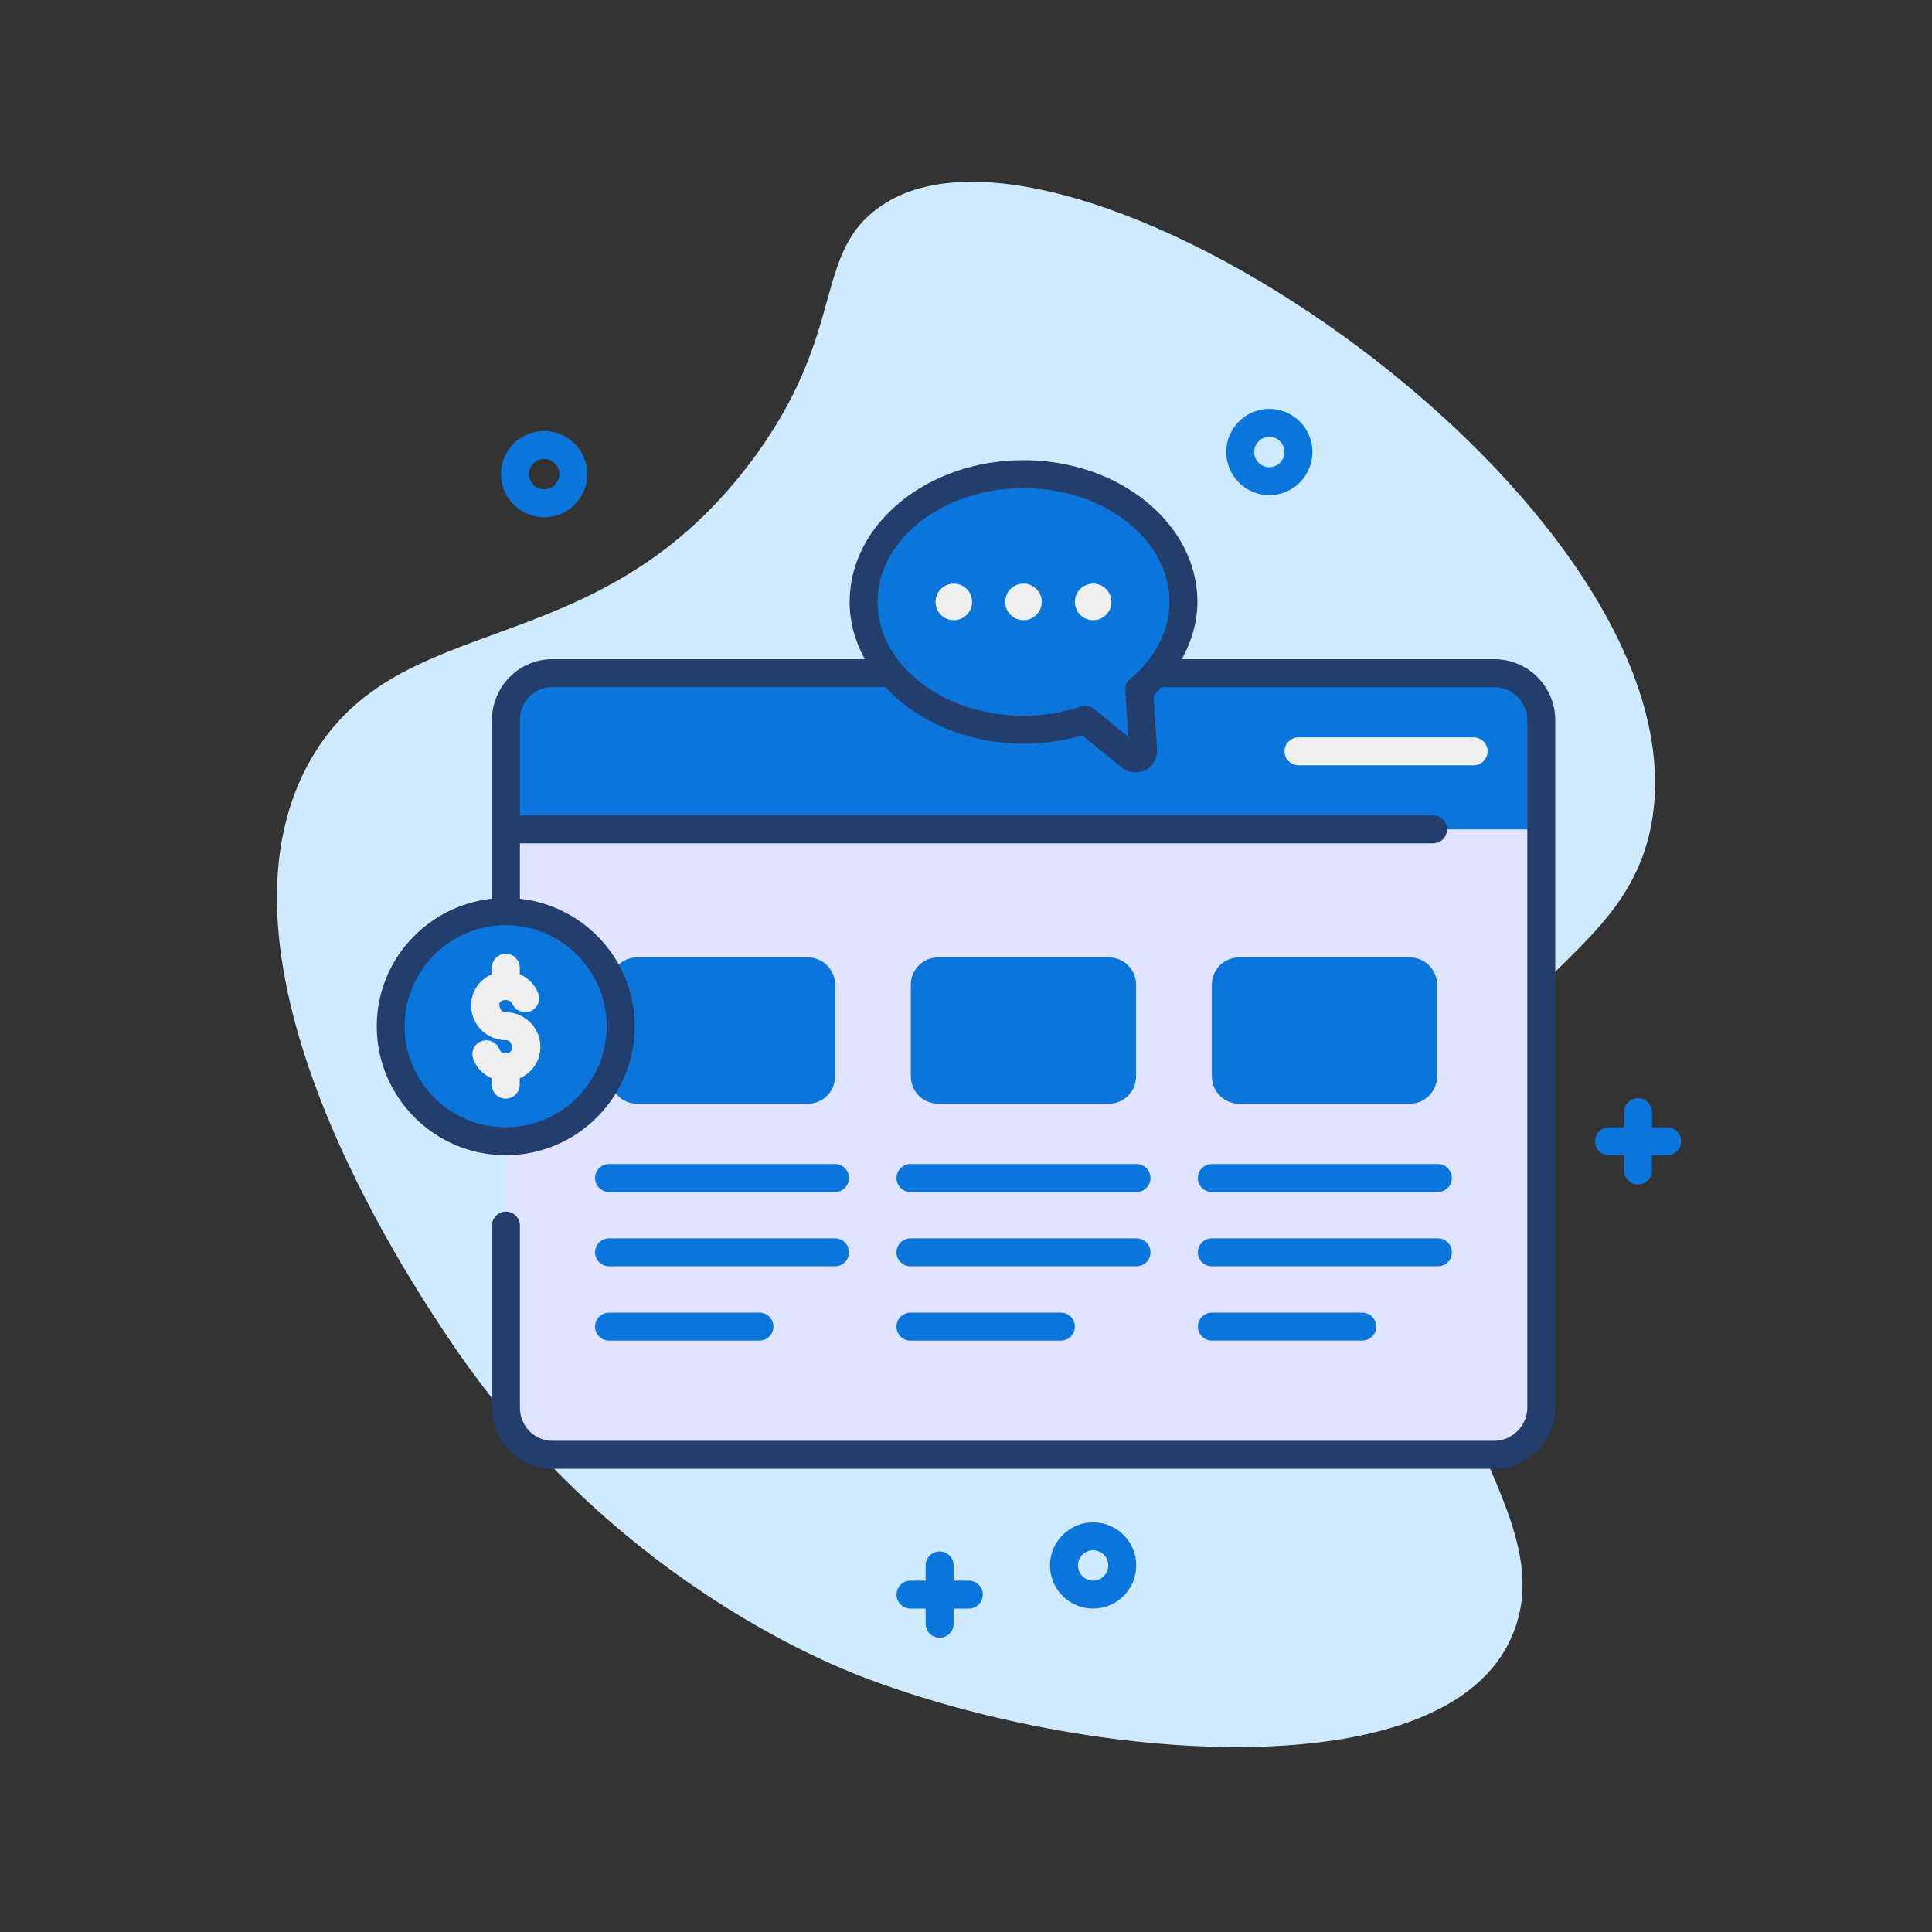<svg width="108" height="108" viewBox="0 0 108 108" fill="none" xmlns="http://www.w3.org/2000/svg">
<rect x="0" y="0" width="108" height="108" fill="#333333" stroke="none"/>
<path d="M84.32 91.886C80.195 100.03 60.729 98.514 48.288 93.768C45.998 92.893 33.932 88.011 25.163 74.946C22.845 71.49 10.895 53.686 17.395 42.418C22.338 33.849 33.188 37.305 41.832 26.008C47.573 18.505 45.235 14.018 49.495 11.355C60.351 4.564 94.938 28.239 92.385 45.636C91.179 53.846 82.607 54.521 80.304 65.264C77.579 77.996 87.985 84.649 84.32 91.886Z" fill="#CFEAFF"/>
<path d="M83.535 81.317H30.891C29.445 81.317 28.27 80.142 28.27 78.696V40.242C28.27 38.796 29.445 37.621 30.891 37.621H83.535C84.982 37.621 86.157 38.796 86.157 40.242V78.696C86.157 80.146 84.982 81.317 83.535 81.317Z" fill="#E1E4FF"/>
<path d="M86.16 40.249V46.361H28.264V40.249C28.264 38.79 29.442 37.633 30.879 37.633H83.542C84.982 37.63 86.16 38.79 86.16 40.249Z" fill="#0A76DB"/>
<path d="M33.256 43.205C33.924 43.205 34.466 42.663 34.466 41.995C34.466 41.328 33.924 40.786 33.256 40.786C32.588 40.786 32.047 41.328 32.047 41.995C32.047 42.663 32.588 43.205 33.256 43.205Z" fill="#0A76DB"/>
<path d="M37.989 43.205C38.657 43.205 39.198 42.663 39.198 41.995C39.198 41.328 38.657 40.786 37.989 40.786C37.321 40.786 36.779 41.328 36.779 41.995C36.779 42.663 37.321 43.205 37.989 43.205Z" fill="#0A76DB"/>
<path d="M42.723 43.205C43.391 43.205 43.932 42.663 43.932 41.995C43.932 41.328 43.391 40.786 42.723 40.786C42.055 40.786 41.514 41.328 41.514 41.995C41.514 42.663 42.055 43.205 42.723 43.205Z" fill="#0A76DB"/>
<path d="M82.377 41.218H72.586C72.155 41.218 71.805 41.568 71.805 41.999C71.805 42.43 72.155 42.78 72.586 42.78H82.377C82.808 42.78 83.158 42.43 83.158 41.999C83.158 41.568 82.808 41.218 82.377 41.218Z" fill="#EFEFEF"/>
<path d="M66.151 33.645C66.151 29.702 62.148 26.505 57.21 26.505C52.273 26.505 48.27 29.702 48.27 33.645C48.27 37.589 52.273 40.786 57.21 40.786C58.432 40.786 59.598 40.589 60.66 40.233L63.21 42.305C63.495 42.536 63.919 42.317 63.895 41.952L63.673 38.558C65.201 37.277 66.151 35.552 66.151 33.645Z" fill="#0A76DB"/>
<path d="M53.319 34.668C53.883 34.668 54.341 34.21 54.341 33.646C54.341 33.081 53.883 32.624 53.319 32.624C52.754 32.624 52.297 33.081 52.297 33.646C52.297 34.21 52.754 34.668 53.319 34.668Z" fill="#EFEFEF"/>
<path d="M57.213 34.668C57.778 34.668 58.235 34.21 58.235 33.646C58.235 33.081 57.778 32.624 57.213 32.624C56.649 32.624 56.191 33.081 56.191 33.646C56.191 34.21 56.649 34.668 57.213 34.668Z" fill="#EFEFEF"/>
<path d="M61.108 34.668C61.672 34.668 62.13 34.21 62.13 33.646C62.13 33.081 61.672 32.624 61.108 32.624C60.543 32.624 60.086 33.081 60.086 33.646C60.086 34.21 60.543 34.668 61.108 34.668Z" fill="#EFEFEF"/>
<path d="M45.154 61.699H35.62C34.776 61.699 34.092 61.014 34.092 60.171V55.046C34.092 54.202 34.776 53.518 35.62 53.518H45.154C45.998 53.518 46.682 54.202 46.682 55.046V60.171C46.682 61.014 45.998 61.699 45.154 61.699Z" fill="#0A76DB"/>
<path d="M61.978 61.699H52.444C51.6 61.699 50.916 61.014 50.916 60.171V55.046C50.916 54.202 51.6 53.518 52.444 53.518H61.978C62.822 53.518 63.507 54.202 63.507 55.046V60.171C63.507 61.014 62.822 61.699 61.978 61.699Z" fill="#0A76DB"/>
<path d="M78.805 61.699H69.27C68.427 61.699 67.742 61.014 67.742 60.171V55.046C67.742 54.202 68.427 53.518 69.27 53.518H78.805C79.648 53.518 80.333 54.202 80.333 55.046V60.171C80.333 61.014 79.648 61.699 78.805 61.699Z" fill="#0A76DB"/>
<path d="M46.679 65.071H34.045C33.614 65.071 33.264 65.421 33.264 65.852C33.264 66.283 33.614 66.633 34.045 66.633H46.679C47.111 66.633 47.461 66.283 47.461 65.852C47.461 65.421 47.111 65.071 46.679 65.071ZM46.679 69.224H34.045C33.614 69.224 33.264 69.574 33.264 70.005C33.264 70.436 33.614 70.786 34.045 70.786H46.679C47.111 70.786 47.461 70.436 47.461 70.005C47.461 69.574 47.111 69.224 46.679 69.224ZM42.457 73.377H34.045C33.614 73.377 33.264 73.727 33.264 74.158C33.264 74.59 33.614 74.94 34.045 74.94H42.454C42.886 74.94 43.236 74.59 43.236 74.158C43.236 73.727 42.886 73.377 42.457 73.377ZM63.532 65.071H50.895C50.464 65.071 50.114 65.421 50.114 65.852C50.114 66.283 50.464 66.633 50.895 66.633H63.532C63.964 66.633 64.314 66.283 64.314 65.852C64.314 65.421 63.964 65.071 63.532 65.071ZM63.532 69.224H50.895C50.464 69.224 50.114 69.574 50.114 70.005C50.114 70.436 50.464 70.786 50.895 70.786H63.532C63.964 70.786 64.314 70.436 64.314 70.005C64.314 69.574 63.964 69.224 63.532 69.224ZM59.304 73.377H50.895C50.464 73.377 50.114 73.727 50.114 74.158C50.114 74.59 50.464 74.94 50.895 74.94H59.304C59.736 74.94 60.086 74.59 60.086 74.158C60.086 73.727 59.736 73.377 59.304 73.377ZM67.742 66.633H80.379C80.811 66.633 81.16 66.283 81.16 65.852C81.16 65.421 80.811 65.071 80.379 65.071H67.742C67.311 65.071 66.96 65.421 66.96 65.852C66.96 66.283 67.314 66.633 67.742 66.633ZM80.379 69.224H67.742C67.311 69.224 66.96 69.574 66.96 70.005C66.96 70.436 67.311 70.786 67.742 70.786H80.379C80.811 70.786 81.16 70.436 81.16 70.005C81.16 69.574 80.811 69.224 80.379 69.224Z" fill="#0A76DB"/>
<path d="M67.744 74.158H76.153" stroke="#0A76DB" stroke-width="1.562" stroke-miterlimit="10" stroke-linecap="round" stroke-linejoin="round"/>
<path d="M28.27 63.799C31.82 63.799 34.698 60.921 34.698 57.37C34.698 53.82 31.82 50.942 28.27 50.942C24.72 50.942 21.842 53.82 21.842 57.37C21.842 60.921 24.72 63.799 28.27 63.799Z" fill="#0A76DB"/>
<path d="M28.27 56.583C28.064 56.583 27.895 56.414 27.917 56.083C28.017 55.824 28.533 55.858 28.627 56.083C28.783 56.486 29.239 56.68 29.636 56.533C30.039 56.377 30.239 55.927 30.086 55.524C29.895 55.027 29.514 54.661 29.055 54.455V54.099C29.055 53.667 28.705 53.317 28.273 53.317C27.842 53.317 27.492 53.667 27.492 54.099V54.458C27.033 54.664 26.652 55.027 26.467 55.505C26.383 55.717 26.336 55.955 26.336 56.205C26.336 57.274 27.205 58.145 28.273 58.145C28.48 58.145 28.648 58.314 28.627 58.658C28.511 58.961 28.036 58.958 27.917 58.658C27.764 58.252 27.311 58.052 26.911 58.202C26.508 58.355 26.308 58.805 26.458 59.208C26.645 59.708 27.027 60.074 27.489 60.28V60.633C27.489 61.064 27.839 61.414 28.27 61.414C28.702 61.414 29.052 61.064 29.052 60.633V60.277C29.514 60.071 29.898 59.699 30.095 59.177C30.17 58.952 30.208 58.727 30.208 58.517C30.208 57.455 29.336 56.583 28.27 56.583Z" fill="#EFEFEF"/>
<path d="M61.105 89.921C59.773 89.921 58.695 88.839 58.695 87.508C58.695 86.18 59.777 85.099 61.105 85.099C62.433 85.099 63.517 86.18 63.517 87.508C63.52 88.839 62.436 89.921 61.105 89.921ZM61.105 86.661C60.639 86.661 60.258 87.042 60.258 87.508C60.258 87.974 60.639 88.358 61.105 88.358C61.573 88.358 61.955 87.977 61.955 87.508C61.955 87.039 61.577 86.661 61.105 86.661Z" fill="#0A76DB"/>
<path d="M70.956 27.68C69.625 27.68 68.547 26.599 68.547 25.268C68.547 23.94 69.628 22.858 70.956 22.858C72.284 22.858 73.366 23.94 73.366 25.268C73.366 26.599 72.287 27.68 70.956 27.68ZM70.956 24.421C70.491 24.421 70.109 24.802 70.109 25.268C70.109 25.733 70.491 26.118 70.956 26.118C71.422 26.118 71.803 25.736 71.803 25.268C71.803 24.799 71.422 24.421 70.956 24.421Z" fill="#0A76DB"/>
<path d="M30.417 28.915C29.086 28.915 28.008 27.833 28.008 26.505C28.008 25.174 29.089 24.093 30.417 24.093C31.745 24.093 32.83 25.174 32.83 26.505C32.83 27.833 31.748 28.915 30.417 28.915ZM30.417 25.655C29.952 25.655 29.57 26.037 29.57 26.505C29.57 26.974 29.952 27.352 30.417 27.352C30.883 27.352 31.267 26.974 31.267 26.505C31.267 26.037 30.886 25.655 30.417 25.655ZM93.198 63.018H92.352V62.171C92.352 61.74 92.002 61.39 91.57 61.39C91.139 61.39 90.789 61.74 90.789 62.171V63.018H89.939C89.508 63.018 89.158 63.368 89.158 63.799C89.158 64.23 89.508 64.58 89.939 64.58H90.786V65.43C90.786 65.862 91.136 66.212 91.567 66.212C91.998 66.212 92.348 65.862 92.348 65.43V64.58H93.195C93.627 64.58 93.977 64.23 93.977 63.799C93.977 63.368 93.63 63.018 93.198 63.018ZM54.158 88.358H53.308V87.508C53.308 87.077 52.958 86.727 52.527 86.727C52.095 86.727 51.745 87.077 51.745 87.508V88.358H50.898C50.467 88.358 50.117 88.708 50.117 89.14C50.117 89.571 50.467 89.921 50.898 89.921H51.745V90.768C51.745 91.199 52.095 91.549 52.527 91.549C52.958 91.549 53.308 91.199 53.308 90.768V89.921H54.158C54.589 89.921 54.939 89.571 54.939 89.14C54.939 88.708 54.589 88.358 54.158 88.358Z" fill="#0A76DB"/>
<path d="M83.532 36.849H66.064C66.614 35.846 66.936 34.767 66.936 33.645C66.936 29.277 62.573 25.724 57.214 25.724C51.854 25.724 47.495 29.277 47.495 33.645C47.495 34.786 47.804 35.867 48.342 36.849H30.876C29.014 36.849 27.501 38.377 27.501 40.255V50.236C23.892 50.627 21.061 53.658 21.061 57.367C21.061 61.342 24.295 64.577 28.27 64.577C32.245 64.577 35.479 61.342 35.479 57.367C35.479 53.664 32.66 50.639 29.064 50.239V47.142H80.111C80.542 47.142 80.892 46.792 80.892 46.361C80.892 45.93 80.542 45.58 80.111 45.58H29.064V40.255C29.064 39.221 29.86 38.411 30.876 38.411H49.498C51.276 40.317 54.057 41.571 57.214 41.571C58.342 41.571 59.445 41.414 60.498 41.108L62.723 42.914C62.942 43.092 63.211 43.183 63.482 43.183C63.673 43.183 63.861 43.139 64.035 43.049C64.46 42.83 64.714 42.38 64.679 41.905L64.486 38.895C64.648 38.745 64.77 38.577 64.917 38.417H83.532C84.548 38.417 85.376 39.245 85.376 40.261V78.699C85.376 79.699 84.529 80.542 83.532 80.542H30.876C29.876 80.542 29.064 79.714 29.064 78.699V68.511C29.064 68.08 28.714 67.73 28.282 67.73C27.851 67.73 27.501 68.08 27.501 68.511V78.699C27.501 80.577 29.014 82.105 30.876 82.105H83.532C85.411 82.105 86.939 80.577 86.939 78.699V40.261C86.939 38.377 85.411 36.849 83.532 36.849ZM33.914 57.367C33.914 60.483 31.379 63.014 28.267 63.014C25.154 63.014 22.62 60.48 22.62 57.367C22.62 54.255 25.154 51.721 28.267 51.721C31.379 51.721 33.914 54.255 33.914 57.367ZM63.176 37.958C62.986 38.117 62.882 38.358 62.901 38.608L63.067 41.18L61.157 39.63C61.017 39.514 60.842 39.455 60.667 39.455C60.586 39.455 60.498 39.467 60.42 39.495C59.401 39.836 58.323 40.011 57.217 40.011C52.72 40.011 49.06 37.158 49.06 33.649C49.06 30.142 52.72 27.289 57.217 27.289C61.714 27.289 65.376 30.142 65.376 33.649C65.373 35.236 64.592 36.767 63.176 37.958Z" fill="#233E6D"/>
</svg>
